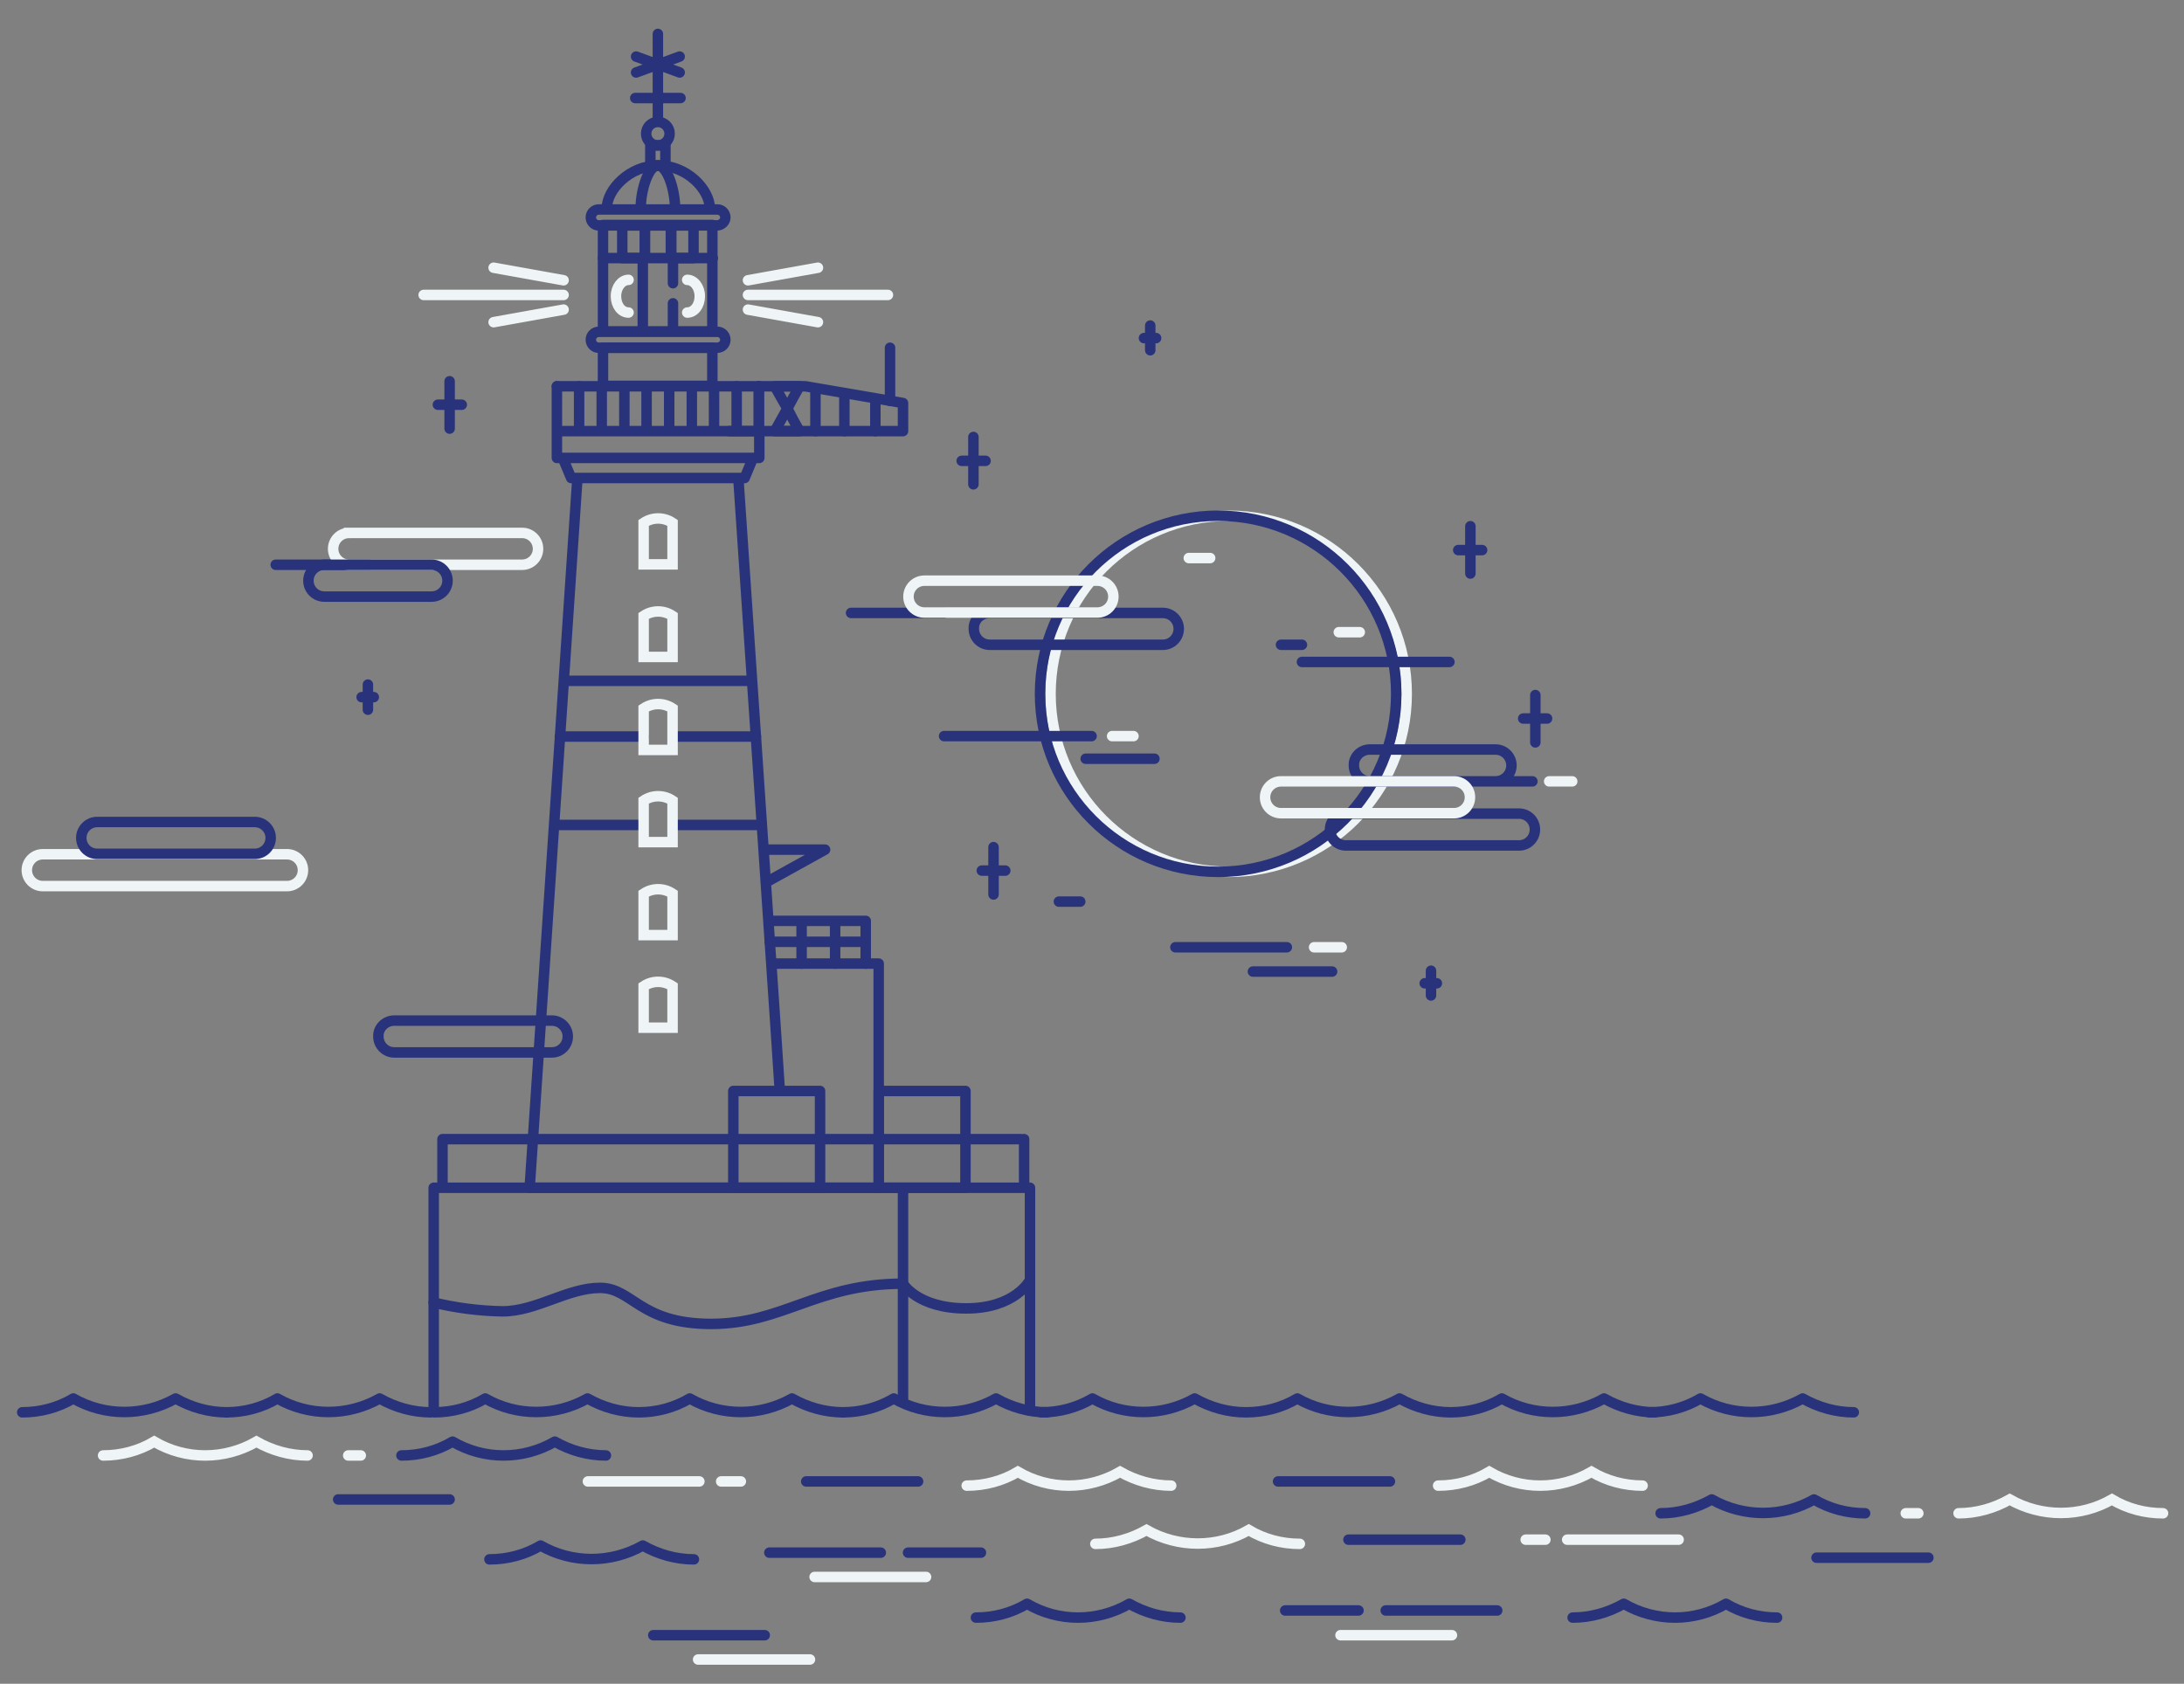 <svg version="1.1" id="Calque_1" xmlns="http://www.w3.org/2000/svg" x="0" y="0" viewBox="-44 196.1 521.2 401.9" style="enable-background:new -44 196.1 521.2 401.9" xml:space="preserve"><rect x="-44" y="196.1" width="521.2" height="401.9" fill="#808080" stroke="none"/><style>.st0,.st1{fill:none;stroke-width:2.5;stroke-linecap:round}.st0{stroke:#29337b;stroke-linejoin:round}.st1{stroke:#eff4f6;stroke-miterlimit:10}</style><g id="Calque_1_1_"><path class="st0" d="M139.6 566.7h26.6"/><path class="st1" d="M150.4 572.5H177"/><path class="st0" d="M172.7 566.7h17.4M111.9 586.4h26.6"/><path class="st1" d="M122.6 592.2h26.7"/><path class="st0" d="M313.3 580.5h-26.6"/><path class="st1" d="M302.5 586.4h-26.6"/><path class="st0" d="M280.2 580.5h-17.5"/><circle class="st1" cx="249.2" cy="361.7" r="42.5"/><circle class="st0" cx="246.7" cy="361.7" r="42.5"/><path class="st0" d="M192.2 342.4h41.3c2.1 0 3.8 1.7 3.8 3.8h0c0 2.1-1.7 3.8-3.8 3.8h-41.3c-2.1 0-3.8-1.7-3.8-3.8h0c-.1-2.1 1.6-3.8 3.8-3.8zM282.9 375h30c2.1 0 3.8 1.7 3.8 3.8h0c0 2.1-1.7 3.8-3.8 3.8h-30c-2.1 0-3.8-1.7-3.8-3.8h0c-.1-2.1 1.7-3.8 3.8-3.8zM277.2 390.3h41.3c2.1 0 3.8 1.7 3.8 3.8h0c0 2.1-1.7 3.8-3.8 3.8h-41.3c-2.1 0-3.8-1.7-3.8-3.8h0c0-2.1 1.7-3.8 3.8-3.8zM181.3 342.4h-22.2M303 382.6h18.7"/><path class="st1" d="M325.7 382.6h5.5"/><path class="st0" d="M181.3 371.8h35.2M266.7 354.1h35.2M215.1 377.2h16.4"/><path class="st1" d="M221.4 371.8h5.1"/><path class="st0" d="M261.7 350h5"/><path class="st1" d="M275.5 347h5M176.6 334.7h41.3c2.1 0 3.8 1.7 3.8 3.8h0c0 2.1-1.7 3.8-3.8 3.8h-41.3c-2.1 0-3.8-1.7-3.8-3.8h0c0-2.1 1.7-3.8 3.8-3.8zM261.7 382.6H303c2.1 0 3.8 1.7 3.8 3.8h0c0 2.1-1.7 3.8-3.8 3.8h-41.3c-2.1 0-3.8-1.7-3.8-3.8h0c0-2.1 1.7-3.8 3.8-3.8z"/><path class="st0" d="M236.5 422.2h26.6M255 428h18.9"/><path class="st1" d="M269.6 422.2h6.6"/><path class="st0" d="M193.1 398.3v11.3M195.9 403.9h-5.6M322.4 362v11.3M325.2 367.6h-5.7M306.9 321.7V333M309.7 327.4H304M188.3 300.4v11.3M191.2 306.1h-5.7M89 393h20.4M117.6 393H137"/><path class="st1" d="M134.5 266.5h33.4M134.5 263l16.7-3M134.5 270l16.7 3M90.5 266.5H57.1M90.5 270l-16.7 3M90.5 263l-16.7-3"/><path class="st0" d="M44 330.9H21.8"/><path class="st1" d="M39.3 323.3h41.3c2.1 0 3.8 1.7 3.8 3.8h0c0 2.1-1.7 3.8-3.8 3.8H39.3c-2.1 0-3.8-1.7-3.8-3.8h0c0-2.1 1.7-3.8 3.8-3.8z"/><path class="st0" d="M33.4 330.9H59c2.1 0 3.8 1.7 3.8 3.8h0c0 2.1-1.7 3.8-3.8 3.8H33.4c-2.1 0-3.8-1.7-3.8-3.8h0c0-2.1 1.7-3.8 3.8-3.8z"/><path class="st1" d="M-33.8 400h58.3c2.1 0 3.8 1.7 3.8 3.8h0c0 2.1-1.7 3.8-3.8 3.8h-58.3c-2.1 0-3.8-1.7-3.8-3.8h0c0-2.1 1.7-3.8 3.8-3.8z"/><path class="st0" d="M-20.8 392.3h37.6c2.1 0 3.8 1.7 3.8 3.8h0c0 2.1-1.7 3.8-3.8 3.8h-37.6c-2.1 0-3.8-1.7-3.8-3.8h0c0-2.1 1.7-3.8 3.8-3.8zM43.8 359.5v6M45.2 362.5h-2.9M63.3 287.1v11.3M66.2 292.7h-5.7M230.5 273.8v5.9M231.9 276.8H229M297.5 427.8v5.9M298.9 430.8H296"/><path class="st1" d="M239.7 329.3h5.1"/><path class="st0" d="M208.7 411.3h5.1M50.1 439.7h37.6c2.1 0 3.8 1.7 3.8 3.8h0c0 2.1-1.7 3.8-3.8 3.8H50.1c-2.1 0-3.8-1.7-3.8-3.8h0c-.1-2.1 1.7-3.8 3.8-3.8z"/></g><g id="phare"><path class="st0" d="M117 310.2h-8M142.1 456.5l-1-15.1-8.9-131.2H93.8L82.4 479.6h61.2M88.9 299h48.3v6.4H88.9zM99.9 249.8H126v25.4H99.9zM116.6 275.3v-6.8M116.6 263.7v-5.8M109.4 257.7v17.6M92.3 310.2h41.4l2-4.8H90.3zM137.1 288.3V299M131.8 288.3V299M126.4 288.3V299M121.1 288.3V299M115.7 288.3V299M110.3 288.3V299M105 288.3V299M99.6 288.3V299M94.2 288.3V299M88.9 288.3V299M127.1 279.1H98.9c-1.1 0-1.9-.9-1.9-1.9v0c0-1.1.9-1.9 1.9-1.9h28.3c1.1 0 1.9.9 1.9 1.9v0c0 1.1-.9 1.9-2 1.9z"/><path class="st0" d="M127.1 249.9H98.9c-1.1 0-1.9-.9-1.9-1.9v0c0-1.1.9-1.9 1.9-1.9h28.3c1.1 0 1.9.9 1.9 1.9v0c0 1-.9 1.9-2 1.9zM137.1 288.3H88.9"/><path class="st1" d="M106 262.9c-1.6 0-3 1.7-3 3.9s1.3 3.9 3 3.9M120 262.9c1.6 0 3 1.7 3 3.9s-1.3 3.9-3 3.9"/><path class="st0" d="M63.3 554H36.7M389.5 567.9h26.7M99.9 279.1H126v9.1H99.9zM100.8 245.9c0-4.6 5.5-10.3 12.3-10.3s12.3 5.7 12.3 10.3"/><path class="st0" d="M108.9 245.9c0-4.6 1.9-10.3 4.1-10.3s4.1 5.7 4.1 10.3M113 230.8h0c-1.5 0-2.8-1.2-2.8-2.8h0c0-1.5 1.2-2.8 2.8-2.8h0c1.5 0 2.8 1.2 2.8 2.8h0c0 1.6-1.3 2.8-2.8 2.8z"/><path class="st0" d="M111.2 230.8h3.6v4.8h-3.6zM107.6 219.5h10.8M118.2 209.6l-10.4 3.8M107.8 209.6l10.4 3.8M99.9 257.7h26.2M109.9 249.9h6.3v7.8h-6.3z"/><path class="st0" d="M116.1 249.9h5.4v7.8h-5.4zM104.5 249.9h5.4v7.8h-5.4zM143.9 479.6h21.8v-53.5h-25.6"/><path class="st0" d="M131 456.5h20.7v23.1H131zM165.7 456.5h20.7v23.1h-20.7zM139.7 415.9h22.9v10.2M155.3 415.9v10.2M147.3 415.9v10.2M139.7 420.9h22.9M138.4 398.9h14.5l-13.9 7.7M89.6 371.9h20M116.9 371.9h19.5"/><path class="st1" d="M116.5 441.4h-6.9v-9.9c2.1-1.4 4.8-1.4 6.9 0v9.9zM116.5 419.3h-6.9v-9.9c2.1-1.4 4.8-1.4 6.9 0v9.9zM116.5 397.1h-6.9v-9.9c2.1-1.4 4.8-1.4 6.9 0v9.9zM116.5 375.1h-6.9v-9.9c2.1-1.4 4.8-1.4 6.9 0v9.9zM116.5 352.9h-6.9v-9.8c2.1-1.4 4.8-1.4 6.9 0v9.8zM116.5 330.8h-6.9v-9.9c2.1-1.4 4.8-1.4 6.9 0v9.9z"/><path class="st0" d="M90.9 358.6h44.2M130 299h36.5M137.1 288.3h11.1l23.3 4v6.7h-34.4z"/><path class="st0" d="M143.9 288.3h2.9l-1.5 2.7-1.4 2.6-1.5-2.6-1.5-2.7zM143.9 299h-3l1.5-2.7 1.5-2.7 1.4 2.7 1.5 2.7zM157.5 299v-8.9M150.6 299v-9.9M164.9 299v-7.7M113 204.2v20.6M59.5 532.8v-53.2h112v51.2M171.5 529.8v-50.2h30.3v53.2M61.6 468h138.1M61.6 468v11.6M200.4 468v11.6"/><path class="st0" d="M59.5 507c5.4 1.3 10.9 2 16.4 2.1 8.1 0 15.5-5.6 23.3-5.6s9.4 8.6 26.5 8.6 25.2-9.6 45.8-9.6c0 0 3.5 5.9 15.1 5.9s15.1-6.6 15.1-6.6M168.4 291.8v-12.7"/></g><g id="eau"><path class="st0" d="M-38.7 533.2c4.3 0 8.5-1.1 12.2-3.3 7.5 4.3 16.8 4.3 24.4 0 3.7 2.1 7.9 3.3 12.2 3.3"/><path class="st0" d="M10 533.2c4.3 0 8.5-1.1 12.2-3.3 7.5 4.3 16.8 4.3 24.4 0 3.7 2.1 7.9 3.3 12.2 3.3M59.6 533.2c4.3 0 8.5-1.1 12.2-3.3 7.5 4.3 16.8 4.3 24.4 0 3.7 2.1 7.9 3.3 12.2 3.3M108.4 533.2c4.3 0 8.5-1.1 12.2-3.3 7.5 4.3 16.8 4.3 24.4 0 3.7 2.1 7.9 3.3 12.2 3.3"/><path class="st0" d="M157.1 533.2c4.3 0 8.5-1.1 12.2-3.3 7.5 4.3 16.8 4.3 24.4 0 3.7 2.1 7.9 3.3 12.2 3.3"/><path class="st0" d="M204.5 533.2c4.3 0 8.5-1.1 12.2-3.3 7.5 4.3 16.8 4.3 24.4 0 3.7 2.1 7.9 3.3 12.2 3.3M253.4 533.2c4.3 0 8.5-1.1 12.2-3.3 7.5 4.3 16.8 4.3 24.4 0 3.7 2.1 7.9 3.3 12.2 3.3M302.2 533.2c4.3 0 8.5-1.1 12.2-3.3 7.5 4.3 16.8 4.3 24.4 0 3.7 2.1 7.9 3.3 12.2 3.3"/><path class="st0" d="M349.6 533.2c4.3 0 8.5-1.1 12.2-3.3 7.5 4.3 16.8 4.3 24.4 0 3.7 2.1 7.9 3.3 12.2 3.3M51.8 543.5c4.3 0 8.5-1.1 12.2-3.3 7.5 4.4 16.8 4.4 24.4 0 3.7 2.1 7.9 3.3 12.2 3.3"/><path class="st1" d="M-19.4 543.5c4.3 0 8.5-1.1 12.2-3.3 7.5 4.4 16.8 4.4 24.4 0 3.7 2.1 7.9 3.3 12.2 3.3"/><path class="st0" d="M72.8 568.3c4.3 0 8.5-1.1 12.2-3.3 7.5 4.3 16.8 4.3 24.4 0 3.7 2.1 7.9 3.3 12.2 3.3M188.9 582.2c4.3 0 8.5-1.1 12.2-3.3 7.5 4.4 16.8 4.4 24.4 0 3.7 2.1 7.9 3.3 12.2 3.3"/><path class="st1" d="M186.7 550.7c4.3 0 8.5-1.1 12.2-3.3 7.5 4.4 16.8 4.4 24.4 0 3.7 2.1 7.9 3.3 12.2 3.3M96.3 549.7h26.6"/><path class="st0" d="M148.4 549.7h26.7"/><path class="st1" d="M299.2 550.7c4.3 0 8.5-1.1 12.2-3.3 7.5 4.4 16.8 4.4 24.4 0 3.7 2.2 7.9 3.3 12.2 3.3"/><path class="st0" d="M261 549.7h26.7"/><path class="st1" d="M128.1 549.7h4.7M39.1 543.5h3"/><path class="st0" d="M401.1 557.3c-4.3 0-8.5-1.1-12.2-3.3-7.5 4.3-16.8 4.3-24.4 0-3.7 2.1-7.9 3.3-12.2 3.3"/><path class="st1" d="M472.2 557.3c-4.3 0-8.5-1.1-12.2-3.3-7.5 4.3-16.8 4.3-24.4 0-3.7 2.1-7.9 3.3-12.2 3.3"/><path class="st0" d="M380.1 582.2c-4.3 0-8.5-1.1-12.2-3.3-7.5 4.4-16.8 4.4-24.4 0-3.7 2.1-7.9 3.3-12.2 3.3"/><path class="st1" d="M266.2 564.6c-4.3 0-8.5-1.1-12.2-3.3-7.5 4.3-16.8 4.3-24.4 0-3.7 2.1-7.9 3.3-12.2 3.3M356.6 563.6H330"/><path class="st0" d="M304.5 563.6h-26.7"/><path class="st1" d="M324.8 563.6h-4.7M413.8 557.3h-3"/></g></svg>
